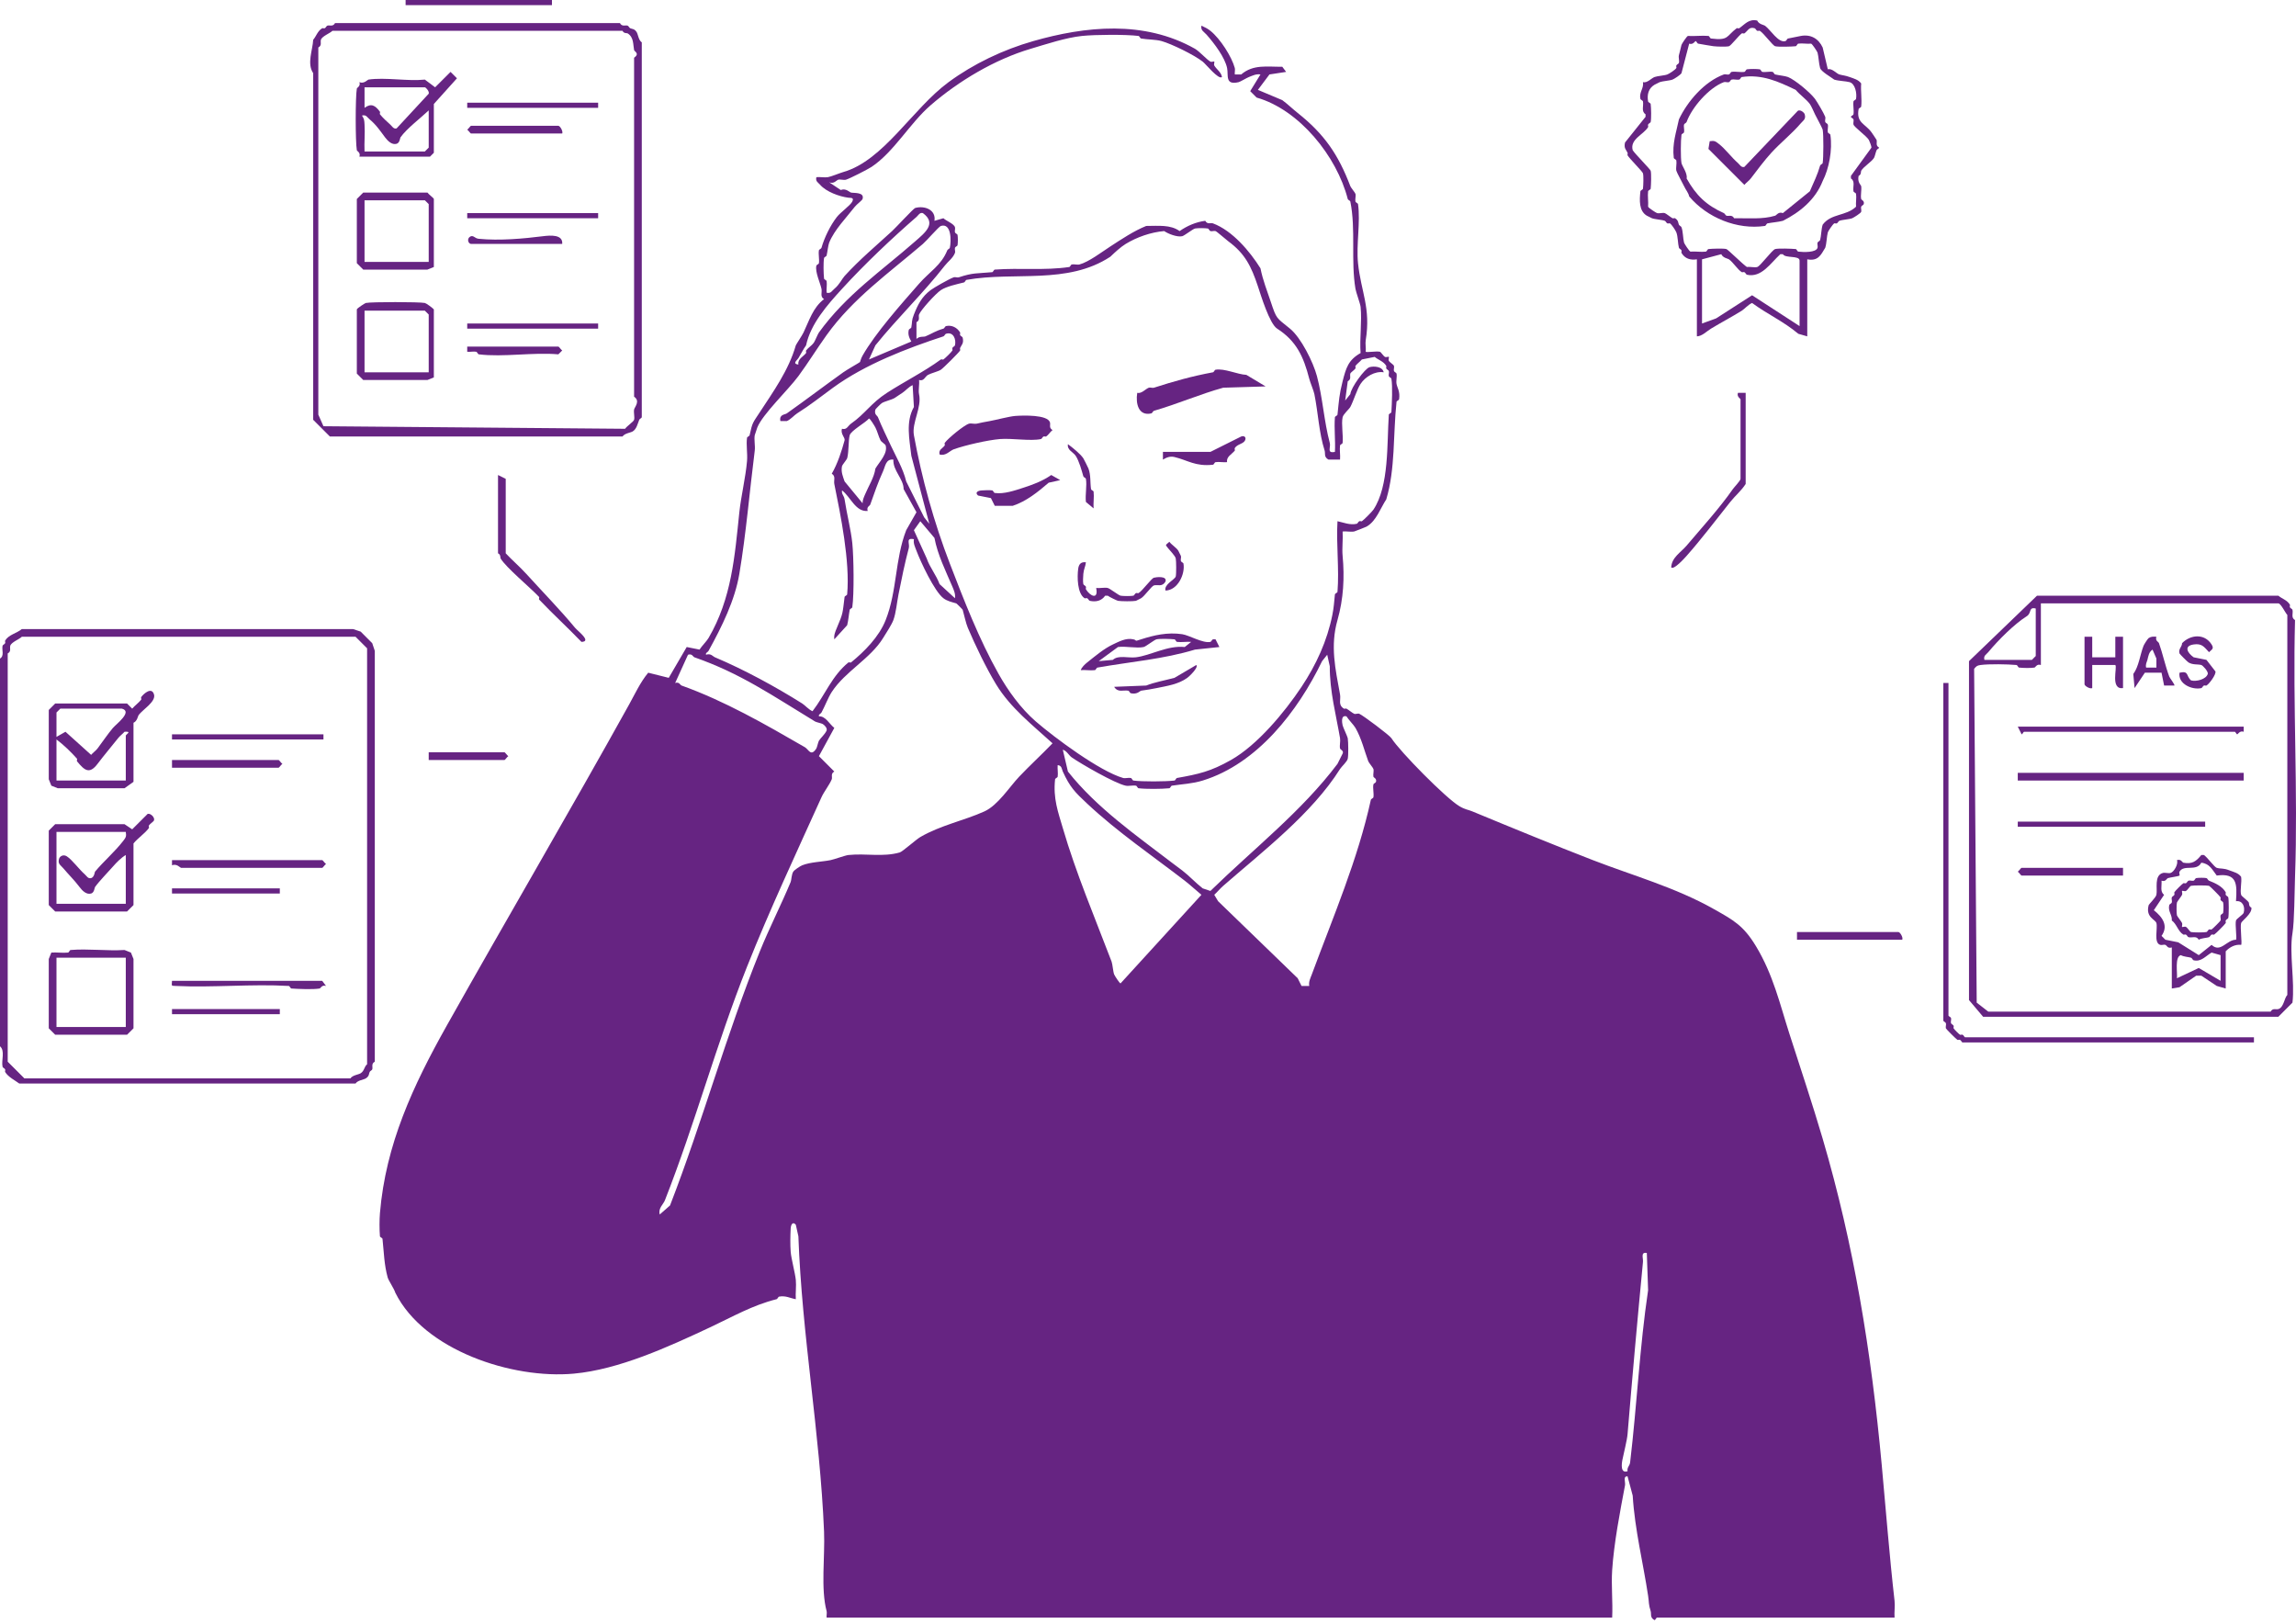 <?xml version="1.0" encoding="utf-8"?>
<svg xmlns="http://www.w3.org/2000/svg" fill="none" height="100%" overflow="visible" preserveAspectRatio="none" style="display: block;" viewBox="0 0 140 99" width="100%">
<g id="Vector">
<path d="M50.404 98.616C50.388 98.489 50.432 98.331 50.404 98.225C50.036 96.861 50.31 94.9 50.247 93.372C49.997 87.336 48.901 81.441 48.682 75.371L48.525 74.666C48.344 74.454 48.225 74.648 48.212 74.901C48.19 75.338 48.179 75.879 48.212 76.31C48.245 76.74 48.483 77.608 48.525 78.032C48.563 78.409 48.499 78.824 48.525 79.206C48.184 79.15 47.921 78.974 47.508 79.049C47.448 79.06 47.414 79.19 47.351 79.206C45.872 79.578 44.712 80.258 43.282 80.928C40.754 82.113 37.74 83.495 34.985 83.745C31.236 84.087 25.856 82.326 24.106 78.814C24.036 78.572 23.691 78.074 23.637 77.875C23.422 77.088 23.413 76.376 23.323 75.527C23.317 75.471 23.172 75.427 23.167 75.371C23.133 74.962 23.133 74.371 23.167 73.962C23.518 69.77 25.181 66.196 27.237 62.535C30.887 56.036 34.771 49.419 38.351 42.968C38.731 42.284 39.032 41.611 39.525 41.012L40.777 41.325L41.873 39.446L42.655 39.603C42.793 39.382 43.087 39.096 43.203 38.898C44.617 36.48 44.8 33.914 45.082 31.228C45.185 30.252 45.47 29.081 45.551 28.098C45.589 27.648 45.489 27.115 45.551 26.689C45.559 26.631 45.694 26.593 45.708 26.532C45.883 25.729 45.897 25.794 46.334 25.124C47.137 23.892 48.084 22.588 48.525 21.054C48.539 21.007 48.907 20.454 48.995 20.271C49.342 19.548 49.569 18.75 50.247 18.236C49.989 18.083 50.138 17.837 50.091 17.61C50.02 17.264 49.69 16.577 49.778 16.201C49.792 16.139 49.926 16.103 49.934 16.045C49.97 15.8 49.892 15.497 49.934 15.262C49.945 15.204 50.072 15.17 50.091 15.105C50.267 14.486 50.626 13.747 51.03 13.227C51.24 12.956 51.864 12.509 51.969 12.288C52.09 12.033 51.885 12.072 51.734 12.053C51.172 11.983 50.38 11.69 50.012 11.27C49.875 11.112 49.717 11.065 49.778 10.801C50.005 10.777 50.266 10.835 50.482 10.801C50.673 10.771 51.204 10.55 51.421 10.488C53.882 9.786 55.643 6.623 57.839 5.009C59.364 3.888 61.165 3.03 63.005 2.505C66.168 1.601 69.745 1.212 72.866 2.974C73.153 3.145 73.577 3.63 73.805 3.757C73.879 3.797 74.01 3.727 74.04 3.757C74.07 3.787 74 3.918 74.04 3.992C74.164 4.214 74.469 4.402 74.51 4.696C74.306 4.884 73.527 3.906 73.336 3.757C72.797 3.339 71.454 2.683 70.831 2.505C70.479 2.404 69.945 2.414 69.579 2.348C69.52 2.337 69.48 2.199 69.422 2.191C68.632 2.094 66.785 2.108 65.979 2.191C64.991 2.293 63.792 2.694 62.848 2.974C60.647 3.625 58.445 4.945 56.743 6.418C55.477 7.514 54.508 9.267 53.143 10.175C52.919 10.323 51.8 10.896 51.578 10.957C51.445 10.993 51.238 10.92 51.108 10.957C51.008 10.987 50.85 11.23 50.56 11.114L51.265 11.584C51.573 11.458 51.805 11.72 51.891 11.74C52.068 11.781 52.725 11.702 52.595 12.131C52.569 12.219 52.23 12.465 52.126 12.601C51.617 13.258 50.877 14.008 50.56 14.792C50.495 14.955 50.452 15.378 50.404 15.575C50.388 15.638 50.258 15.672 50.247 15.732C50.199 16.006 50.214 16.686 50.247 16.984C50.254 17.04 50.394 17.081 50.404 17.14C50.438 17.356 50.382 17.618 50.404 17.845C50.671 17.909 50.714 17.741 50.873 17.61C51.196 17.341 51.335 17.009 51.499 16.827C52.398 15.838 53.467 14.94 54.395 14.088C54.632 13.872 55.699 12.709 55.804 12.679C56.391 12.518 57.088 12.797 56.978 13.462L57.526 13.305C57.668 13.454 58.168 13.636 58.23 13.853C58.259 13.952 58.201 14.074 58.23 14.166C58.251 14.23 58.376 14.265 58.387 14.323C58.413 14.465 58.413 14.806 58.387 14.949C58.376 15.007 58.249 15.041 58.23 15.105C58.202 15.207 58.265 15.334 58.23 15.418C58.099 15.747 57.814 15.932 57.604 16.201C56.311 17.859 54.707 19.405 53.378 21.054L52.986 21.915L55.569 20.819C55.438 20.598 55.349 20.385 55.413 20.114C55.427 20.053 55.558 20.017 55.569 19.958C55.632 19.607 55.574 19.559 55.726 19.175C55.967 18.57 56.205 18.092 56.743 17.688C56.955 17.53 57.858 17.014 58.152 16.906C58.243 16.873 58.37 16.937 58.465 16.906C59.337 16.616 59.57 16.679 60.5 16.593C60.556 16.588 60.6 16.441 60.657 16.436C62.192 16.323 63.687 16.5 65.196 16.279C65.254 16.272 65.292 16.137 65.353 16.123C65.495 16.092 65.692 16.159 65.822 16.123C66.397 15.966 67.167 15.373 67.701 15.027C68.375 14.589 69.142 14.075 69.892 13.775C70.62 13.775 71.371 13.683 71.927 14.088C72.394 13.764 72.927 13.532 73.492 13.462C73.618 13.701 73.832 13.57 73.962 13.618C75.147 14.061 76.207 15.318 76.858 16.358C77.007 17.101 77.268 17.743 77.484 18.393C77.846 19.479 77.819 19.351 78.658 20.036C79.336 20.59 80.076 22.084 80.302 22.932C80.652 24.252 80.732 25.682 81.084 27.002C81.159 27.282 80.878 27.652 81.397 27.55C81.438 26.86 81.341 26.121 81.397 25.437C81.402 25.38 81.548 25.337 81.554 25.28C81.646 24.408 81.659 24.055 81.867 23.245C82.075 22.436 82.204 21.955 82.963 21.523C82.895 20.614 83.055 19.598 82.963 18.706C82.942 18.515 82.686 17.823 82.65 17.61C82.363 15.905 82.679 13.963 82.337 12.288C82.324 12.228 82.196 12.194 82.18 12.131C81.512 9.533 79.229 6.689 76.623 5.948L76.232 5.557L76.858 4.539C76.595 4.494 76.387 4.608 76.153 4.696C76.025 4.745 75.626 4.986 75.527 5.009C74.679 5.208 74.915 4.593 74.823 4.148C74.688 3.502 74.056 2.664 73.571 2.113C73.416 1.936 73.197 1.853 73.258 1.565C73.453 1.653 73.635 1.742 73.805 1.878C74.411 2.365 75.105 3.458 75.293 4.148C75.321 4.255 75.277 4.413 75.293 4.539H75.684C76.42 3.907 77.274 4.081 78.188 4.07L78.423 4.383L77.406 4.539L76.701 5.479L78.188 6.105C78.514 6.344 78.816 6.64 79.128 6.887C80.749 8.176 81.602 9.415 82.337 11.349C82.371 11.44 82.631 11.746 82.65 11.818C82.686 11.948 82.618 12.145 82.65 12.288C82.664 12.349 82.798 12.386 82.806 12.444C82.964 13.521 82.69 14.924 82.806 16.045C82.986 17.79 83.597 18.764 83.276 20.741C83.241 20.955 83.299 21.22 83.276 21.445C83.332 21.501 83.946 21.392 84.137 21.445C84.215 21.467 84.342 21.699 84.45 21.758C84.523 21.799 84.655 21.728 84.684 21.758C84.714 21.788 84.644 21.919 84.684 21.993C84.744 22.101 84.974 22.226 84.998 22.306C85.026 22.405 84.968 22.527 84.998 22.619C85.018 22.683 85.142 22.718 85.154 22.776C85.192 22.96 85.12 23.211 85.154 23.402C85.198 23.648 85.381 23.862 85.311 24.341C85.301 24.4 85.16 24.441 85.154 24.497C84.94 26.509 85.087 28.583 84.528 30.446C84.185 30.959 83.927 31.748 83.354 32.089C83.287 32.13 82.617 32.395 82.571 32.402C82.362 32.441 82.091 32.377 81.867 32.402C81.898 32.886 81.822 33.412 81.867 33.889C81.989 35.201 81.923 36.508 81.554 37.803C81.102 39.387 81.427 40.783 81.71 42.342C81.77 42.674 81.571 42.964 81.945 43.203C81.98 43.225 82.059 43.18 82.102 43.203C82.232 43.275 82.449 43.46 82.571 43.516C82.657 43.555 82.797 43.477 82.884 43.516C83.122 43.62 84.725 44.822 84.841 45.003C85.37 45.831 88.166 48.665 88.989 49.151C89.349 49.364 89.507 49.355 89.772 49.465C92.243 50.488 94.731 51.509 97.129 52.439C99.527 53.368 102.149 54.096 104.486 55.413C105.709 56.102 106.305 56.421 107.069 57.682C108.121 59.422 108.526 61.205 109.104 63.005C109.766 65.066 110.516 67.302 111.139 69.422C113.044 75.905 114.097 82.355 114.739 89.302C114.988 91.993 115.213 94.891 115.522 97.599C115.558 97.921 115.497 98.286 115.522 98.616H101.042C100.991 98.616 100.937 98.772 100.886 98.772C100.588 98.611 100.706 98.398 100.651 98.225C100.515 97.799 100.557 97.697 100.494 97.285C100.192 95.277 99.684 93.27 99.555 91.181L99.242 90.007C98.946 89.975 99.123 90.356 99.086 90.555C98.78 92.168 98.414 94.064 98.303 95.72C98.24 96.664 98.35 97.666 98.303 98.616H50.404ZM48.682 22.228C48.629 21.877 48.981 21.749 49.151 21.523C49.176 21.491 49.126 21.401 49.151 21.367C49.277 21.199 49.505 21.063 49.621 20.897C49.696 20.791 49.861 20.374 49.934 20.271C51.603 17.961 53.754 16.514 55.804 14.714C56.407 14.185 57.132 13.623 56.274 12.992C56.084 12.934 55.992 13.132 55.882 13.227C54.388 14.522 52.719 16.104 51.343 17.61C50.451 18.587 49.432 19.731 49.151 21.054C48.973 21.301 48.842 21.575 48.682 21.836C48.596 21.977 48.291 22.17 48.682 22.228ZM52.439 22.071C52.454 22.055 52.484 21.875 52.595 21.68C53.387 20.294 54.934 18.559 56.039 17.297C56.668 16.578 57.399 16.172 57.761 15.262C57.787 15.195 57.905 15.163 57.917 15.105C58.005 14.706 58.025 13.578 57.37 13.775C57.249 13.811 56.498 14.68 56.274 14.871C54.212 16.636 52.004 18.195 50.404 20.428C49.803 21.267 49.258 22.153 48.682 22.932C48.048 23.788 46.503 25.247 46.177 26.063C46.154 26.124 46.026 26.506 46.021 26.532C45.971 26.811 46.058 27.176 46.021 27.472C45.706 29.953 45.495 32.523 45.082 34.985C44.812 36.591 44.027 38.188 43.203 39.681C43.169 39.742 43.083 39.775 43.047 39.838V39.916C43.355 39.817 43.46 40.016 43.594 40.072C45.398 40.835 47.301 41.873 48.917 42.89C49.095 43.003 49.299 43.253 49.543 43.36C50.321 42.349 50.729 41.201 51.734 40.386C51.766 40.361 51.859 40.411 51.891 40.386C52.702 39.728 53.599 38.827 54.004 37.803C54.708 36.026 54.563 34.115 55.256 32.324L55.882 31.228L55.1 29.82C55.095 29.187 54.439 28.691 54.474 28.02C54.013 27.965 53.985 28.42 53.847 28.724C53.525 29.434 53.318 30.053 53.065 30.759C53.032 30.851 52.825 30.892 52.908 31.15C52.162 31.221 51.859 30.277 51.343 29.898C51.304 30.14 51.464 30.205 51.499 30.446C51.633 31.321 51.886 32.301 51.969 33.107C52.057 33.955 52.088 36.212 51.969 37.02C51.961 37.078 51.825 37.116 51.812 37.177C51.753 37.474 51.734 37.814 51.656 38.116L50.873 38.977C50.836 38.722 50.934 38.498 51.03 38.272C51.426 37.343 51.371 37.401 51.499 36.394C51.507 36.336 51.651 36.294 51.656 36.237C51.839 34.226 51.252 31.377 50.873 29.506C50.828 29.28 50.975 29.034 50.717 28.88C51.08 28.253 51.326 27.479 51.499 26.846C51.545 26.681 51.229 26.442 51.343 26.141C51.639 26.221 51.698 25.963 51.891 25.828C52.758 25.222 53.105 24.579 54.082 23.95C55.147 23.262 56.369 22.65 57.37 21.915C57.404 21.89 57.493 21.94 57.526 21.915C57.645 21.827 58.01 21.475 58.074 21.367C58.094 21.332 58.052 21.259 58.074 21.21C58.105 21.143 58.218 21.11 58.23 21.054C58.316 20.681 58.129 20.207 57.682 20.349C57.62 20.37 57.589 20.485 57.526 20.506C55.306 21.235 52.758 22.207 50.795 23.637C50 24.216 49.419 24.688 48.604 25.202C48.425 25.315 48.222 25.565 47.977 25.672H47.586C47.495 25.261 47.862 25.283 47.977 25.202C49.148 24.374 50.252 23.532 51.421 22.697C51.676 22.516 52.395 22.115 52.439 22.071ZM81.554 36.081C81.667 34.694 81.471 33.177 81.554 31.776C81.912 31.85 82.304 32.028 82.728 31.933C82.784 31.92 82.817 31.808 82.884 31.776C82.933 31.754 83.007 31.797 83.041 31.776C83.149 31.712 83.667 31.188 83.745 31.072C84.711 29.619 84.564 27.058 84.684 25.28C84.688 25.225 84.838 25.178 84.841 25.124C84.871 24.61 84.922 23.544 84.841 23.089C84.83 23.031 84.703 22.996 84.684 22.932C84.656 22.83 84.719 22.704 84.684 22.619C84.659 22.558 84.558 22.527 84.528 22.462C84.506 22.414 84.548 22.34 84.528 22.306C84.359 22.023 84.037 21.943 83.824 21.758L83.041 21.915C82.925 22.052 82.756 22.167 82.65 22.306C82.626 22.336 82.676 22.423 82.65 22.462C82.578 22.569 82.357 22.702 82.337 22.776C82.293 22.929 82.415 23.117 82.18 23.245L82.023 24.419L82.337 24.028C82.369 23.635 83.222 22.466 83.51 22.384C83.773 22.311 84.301 22.339 84.371 22.697C83.831 22.608 83.246 22.974 82.963 23.402C82.742 23.734 82.54 24.43 82.337 24.811C82.264 24.944 81.908 25.249 81.867 25.437C81.778 25.852 81.912 26.528 81.867 27.002C81.862 27.058 81.718 27.101 81.71 27.159C81.674 27.429 81.734 27.741 81.71 28.02H81.006C80.709 27.858 80.826 27.645 80.771 27.472C80.422 26.377 80.377 25.175 80.145 24.028C80.101 23.81 79.89 23.317 79.832 23.089C79.484 21.733 79.04 20.781 77.875 20.036C77.409 19.739 76.886 18.009 76.701 17.453C76.293 16.229 75.914 15.461 74.901 14.714C74.756 14.608 74.192 14.108 74.118 14.088C74.02 14.06 73.898 14.118 73.805 14.088C73.741 14.068 73.707 13.942 73.649 13.931C73.489 13.903 73.016 13.899 72.866 13.931C72.735 13.96 72.217 14.371 72.084 14.401C71.777 14.47 71.231 14.257 70.988 14.088C70.177 14.154 69.311 14.46 68.64 14.871C68.333 15.059 67.978 15.386 67.701 15.653C65.077 17.374 61.868 16.541 58.935 17.062C58.875 17.073 58.841 17.203 58.778 17.219C58.343 17.327 57.714 17.46 57.37 17.688C57.059 17.893 56.152 18.89 56.039 19.175C55.989 19.299 56.122 19.521 55.882 19.645V20.662C56.072 20.481 56.316 20.553 56.43 20.506C56.861 20.326 57.025 20.18 57.526 20.036C57.589 20.017 57.623 19.894 57.682 19.88C58.029 19.798 58.364 19.969 58.544 20.271C58.564 20.305 58.522 20.379 58.544 20.428C58.575 20.495 58.688 20.528 58.7 20.584C58.781 20.939 58.63 21.021 58.544 21.21C58.522 21.259 58.564 21.332 58.544 21.367C58.461 21.506 57.523 22.439 57.37 22.541C57.207 22.649 56.778 22.749 56.587 22.854C56.396 22.959 56.344 23.259 56.039 23.167C56.075 23.431 55.986 23.787 56.039 24.028C56.222 24.843 55.587 25.77 55.726 26.532C56.206 29.165 56.944 31.829 57.917 34.359C58.756 36.54 59.702 38.981 60.892 41.09C61.453 42.087 62.228 43.178 63.161 43.986C64.299 44.971 67.062 47.024 68.483 47.43C68.61 47.466 68.807 47.401 68.953 47.43C69.014 47.442 69.052 47.578 69.109 47.586C69.628 47.661 71.082 47.652 71.614 47.586C71.672 47.578 71.711 47.441 71.77 47.43C73.09 47.195 73.821 47.034 75.058 46.334C76.661 45.428 78.328 43.429 79.362 41.873C80.264 40.517 80.928 39.058 81.241 37.49C81.336 37.011 81.343 36.752 81.397 36.237C81.404 36.181 81.549 36.137 81.554 36.081ZM56.665 31.933L55.569 27.785C55.455 26.773 55.214 25.722 55.726 24.811L55.648 23.48C55.407 23.583 55.195 23.843 55.022 23.95C54.848 24.056 54.713 24.164 54.552 24.263C54.377 24.371 53.938 24.468 53.769 24.576C53.703 24.618 53.387 24.937 53.378 24.967C53.29 25.274 53.492 25.332 53.534 25.437C53.758 25.994 54.063 26.614 54.317 27.159C54.624 27.817 55.079 28.592 55.256 29.35L56.352 31.541L56.665 31.933ZM52.595 30.68C52.589 30.493 52.681 30.3 52.752 30.133C52.95 29.655 53.304 29.11 53.378 28.567C53.624 28.152 54.14 27.652 54.004 27.159C53.982 27.079 53.749 26.953 53.691 26.846C53.577 26.634 53.492 26.274 53.378 26.063C53.322 25.958 53.057 25.515 52.986 25.515C52.791 25.759 51.889 26.252 51.812 26.532C51.723 26.86 51.766 27.542 51.656 27.941C51.637 28.01 51.355 28.351 51.343 28.411C51.266 28.769 51.402 29.06 51.499 29.35L52.595 30.68ZM58.23 36.472C58.268 36.217 58.169 35.993 58.074 35.768C57.665 34.81 57.177 33.838 56.978 32.794L56.117 31.776L55.726 32.324L56.508 34.046C56.687 34.581 57.083 35.046 57.291 35.611L58.23 36.472ZM55.726 32.872C55.206 32.77 55.488 33.141 55.413 33.42C55.169 34.333 54.974 35.295 54.787 36.237C54.688 36.729 54.639 37.352 54.474 37.803C54.37 38.085 54.024 38.612 53.847 38.898C53.073 40.16 51.535 40.93 50.717 42.186C50.501 42.516 50.291 43.075 50.091 43.438C50.056 43.499 49.97 43.532 49.934 43.594V43.673C50.335 43.645 50.562 44.131 50.873 44.377L49.934 46.099L50.873 47.038C50.634 47.162 50.767 47.386 50.717 47.508C50.582 47.841 50.244 48.264 50.091 48.604C48.579 51.944 46.905 55.526 45.551 58.935C43.659 63.701 42.399 68.455 40.542 73.179C40.447 73.424 40.121 73.663 40.229 74.04L40.855 73.492C42.862 68.308 44.263 63.125 46.334 57.996C46.905 56.582 47.621 55.187 48.212 53.769C48.259 53.658 48.262 53.311 48.369 53.143C48.441 53.03 48.798 52.799 48.917 52.752C49.416 52.553 50.1 52.544 50.639 52.439C50.865 52.395 51.537 52.146 51.734 52.126C52.81 52.014 53.829 52.265 54.865 51.969C55.032 51.92 55.859 51.18 56.117 51.03C57.362 50.305 58.805 50.023 60.031 49.465C60.852 49.09 61.555 47.973 62.144 47.351C62.803 46.656 63.515 46.007 64.179 45.316C62.956 44.199 61.611 43.159 60.735 41.716C60.139 40.735 59.475 39.359 59.013 38.272C58.899 38.005 58.786 37.479 58.7 37.177C58.692 37.15 58.335 36.793 58.309 36.785C58.036 36.707 57.755 36.646 57.526 36.472C56.977 36.056 56.128 34.237 55.882 33.576C55.796 33.343 55.681 33.135 55.726 32.872ZM41.168 41.638C41.426 41.555 41.467 41.761 41.56 41.794C44.185 42.734 46.642 44.147 49.073 45.551C49.313 45.689 49.441 46.155 49.778 45.63C49.821 45.561 49.889 45.233 49.934 45.16C50.039 44.986 50.3 44.775 50.404 44.534C50.449 44.382 50.283 44.216 50.169 44.142C50.1 44.099 49.773 44.031 49.699 43.986C47.088 42.402 45.161 41.054 42.342 40.072C42.252 40.041 42.209 39.833 41.951 39.916L41.168 41.638ZM64.805 45.708L65.118 47.038C66.879 49.261 69.308 50.947 71.457 52.595C71.675 52.763 71.904 52.929 72.084 53.065C72.483 53.367 72.923 53.841 73.336 54.16L73.805 54.317C76.438 51.75 79.391 49.444 81.554 46.569L81.867 45.943C81.956 45.773 81.726 45.702 81.71 45.63C81.67 45.45 81.743 45.196 81.71 45.003C81.468 43.59 81.078 42.148 81.084 40.62L80.928 39.916L80.615 40.307C79.146 43.35 76.672 46.559 73.336 47.586C72.694 47.783 72.129 47.797 71.457 47.899C71.398 47.909 71.357 48.05 71.301 48.056C70.83 48.104 69.886 48.112 69.422 48.056C69.365 48.048 69.326 47.91 69.266 47.899C69.075 47.865 68.825 47.937 68.64 47.899C67.984 47.763 65.924 46.573 65.353 46.177C65.169 46.05 65.04 45.764 64.805 45.708ZM79.832 60.109C79.787 59.846 79.902 59.638 79.989 59.404C81.308 55.845 82.794 52.396 83.589 48.76C83.603 48.699 83.736 48.661 83.745 48.604C83.784 48.364 83.695 48.042 83.745 47.821C83.759 47.761 83.885 47.727 83.902 47.664C83.958 47.458 83.758 47.412 83.745 47.351C83.716 47.207 83.781 47.012 83.745 46.882C83.727 46.81 83.465 46.501 83.432 46.412C83.198 45.778 83.019 45.016 82.65 44.377C82.542 44.191 82.236 43.889 82.102 43.673C81.753 43.577 81.829 44.045 81.867 44.221C81.892 44.337 82.166 44.909 82.18 45.003C82.216 45.248 82.227 46.036 82.18 46.256C82.141 46.437 81.803 46.735 81.71 46.882C79.995 49.607 77.002 51.899 74.588 54.004C74.394 54.173 74.231 54.378 74.04 54.552L74.275 54.943L79.128 59.639L79.362 60.109H79.832ZM64.492 46.647C64.47 46.874 64.526 47.135 64.492 47.351C64.482 47.411 64.341 47.452 64.335 47.508C64.207 48.682 64.518 49.504 64.805 50.482C65.612 53.242 66.744 55.907 67.779 58.622C67.841 58.788 67.871 59.245 67.936 59.404C67.973 59.497 68.269 59.952 68.327 59.952L73.258 54.552C72.927 54.281 72.57 53.946 72.24 53.691C70.293 52.19 68.15 50.733 66.292 48.995C65.531 48.284 65.24 47.985 64.805 47.038C64.742 46.904 64.753 46.666 64.492 46.647ZM99.242 89.694C99.198 89.446 99.371 89.388 99.399 89.146C99.812 85.661 99.981 82.097 100.494 78.658L100.416 76.388C100.023 76.318 100.205 76.689 100.181 76.936C99.845 80.427 99.535 83.892 99.242 87.424C99.211 87.809 99.01 88.581 98.929 88.989C98.874 89.26 98.805 89.844 99.242 89.694Z" fill="#662482"/>
<path d="M1.331 38.351H21.523L21.993 38.507L22.697 39.212L22.854 39.681V64.727C22.614 64.85 22.747 65.073 22.697 65.196C22.672 65.257 22.57 65.288 22.541 65.353C22.486 65.469 22.525 65.603 22.306 65.744C22.174 65.829 21.81 65.858 21.68 66.057H1.174C0.924 65.871 0.496 65.659 0.313 65.353C0.293 65.318 0.335 65.245 0.313 65.196C0.282 65.129 0.169 65.096 0.157 65.04C0.069 64.648 0.326 64.064 0 63.787V40.151C0.282 39.977 0.097 39.636 0.157 39.368C0.169 39.312 0.282 39.279 0.313 39.212C0.335 39.163 0.293 39.09 0.313 39.055C0.534 38.686 1.017 38.615 1.331 38.351ZM1.331 38.82C1.188 38.969 0.689 39.151 0.626 39.368C0.582 39.522 0.704 39.709 0.47 39.838V64.727L1.487 65.744H21.367C21.498 65.545 21.86 65.516 21.993 65.431C22.226 65.282 22.196 65.041 22.384 64.883V39.525L21.68 38.82H1.331Z" fill="#662482"/>
<path d="M124.209 36.316H138.923C139.136 36.5 139.459 36.58 139.628 36.864C139.648 36.898 139.606 36.972 139.628 37.02C139.657 37.087 139.769 37.119 139.784 37.177C139.842 37.386 139.676 37.659 139.941 37.803C139.801 42.993 140.127 48.276 139.941 53.456C139.908 54.367 139.906 56.167 139.784 56.9C139.581 58.122 139.935 59.843 139.784 61.126L138.923 61.987H120.922L120.061 60.97V40.307L124.209 36.316ZM124.444 40.542C124.194 40.456 124.114 40.688 124.053 40.699C123.837 40.736 123.342 40.727 123.113 40.699C123.056 40.691 123.013 40.547 122.957 40.542C122.415 40.492 121.285 40.472 120.765 40.542C120.556 40.57 120.504 40.616 120.374 40.777L120.531 61.126L121.235 61.674H138.454C138.582 61.439 138.77 61.561 138.923 61.518C139.257 61.422 139.285 60.841 139.471 60.657V37.49C139.362 37.39 139.078 36.785 138.923 36.785H124.444V40.542ZM124.131 37.098C123.679 36.99 123.898 37.369 123.583 37.568C122.819 38.049 121.852 39.017 121.235 39.76C121.104 39.919 120.936 39.961 121 40.229H123.896L124.131 39.994V37.098Z" fill="#662482"/>
<path d="M20.428 1.409H37.803C37.926 1.648 38.149 1.515 38.272 1.565C38.333 1.59 38.365 1.692 38.429 1.722C38.545 1.777 38.679 1.738 38.82 1.957C38.905 2.088 38.934 2.453 39.133 2.583V25.437C39.121 25.495 39.003 25.526 38.977 25.593C38.878 25.84 38.819 26.149 38.586 26.298C38.454 26.382 38.089 26.412 37.959 26.611H20.114L19.097 25.593V4.461C18.703 3.876 19.064 3.063 19.097 2.426C19.282 2.213 19.362 1.891 19.645 1.722C19.679 1.702 19.753 1.744 19.802 1.722C19.866 1.692 19.897 1.59 19.958 1.565C20.082 1.515 20.304 1.648 20.428 1.409ZM19.723 25.985L38.116 26.141C38.213 25.988 38.634 25.704 38.664 25.593C38.709 25.427 38.629 25.158 38.664 24.967C38.689 24.823 39.06 24.455 38.664 24.184V3.522C39.027 3.262 38.682 3.143 38.664 3.052C38.598 2.724 38.656 2.279 38.272 2.035C38.23 2.008 38.036 2.054 37.959 1.878H20.271C20.129 2.027 19.629 2.209 19.567 2.426C19.523 2.58 19.645 2.768 19.41 2.896V25.28L19.723 25.985Z" fill="#662482"/>
<path d="M103.469 15.81C103.074 15.871 102.741 15.772 102.529 15.418C102.509 15.384 102.551 15.31 102.529 15.262C102.5 15.195 102.388 15.163 102.373 15.105C102.309 14.874 102.313 14.412 102.216 14.166C102.169 14.047 101.938 13.69 101.825 13.618C101.794 13.598 101.718 13.642 101.668 13.618C101.604 13.589 101.573 13.487 101.512 13.462C101.351 13.398 100.89 13.37 100.729 13.305C100.684 13.287 100.447 13.168 100.416 13.149C99.928 12.858 99.967 12.2 100.025 11.662C100.031 11.605 100.174 11.563 100.181 11.505C100.206 11.309 100.224 10.718 100.181 10.566C100.152 10.455 99.364 9.675 99.242 9.47C99.222 9.436 99.264 9.362 99.242 9.314C99.156 9.124 99.004 9.043 99.086 8.688L100.338 7.122V6.966C100.062 6.787 100.231 6.462 100.181 6.183C100.17 6.124 100.039 6.088 100.025 6.027C99.932 5.629 100.244 5.391 100.181 5.009C100.443 5.075 100.684 4.773 100.886 4.696C101.053 4.632 101.506 4.605 101.668 4.539C101.787 4.493 102.144 4.261 102.216 4.148C102.237 4.117 102.193 4.042 102.216 3.992C102.248 3.924 102.357 3.893 102.373 3.835C102.409 3.702 102.335 3.495 102.373 3.365C102.439 3.138 102.47 2.955 102.529 2.739C102.547 2.675 102.849 2.212 102.921 2.191C103.331 2.218 103.771 2.154 104.173 2.191C104.229 2.196 104.272 2.34 104.329 2.348C105.424 2.484 105.248 2.21 105.895 1.722C105.926 1.698 106.014 1.748 106.051 1.722C106.404 1.476 106.632 1.14 107.147 1.252C107.247 1.482 107.552 1.518 107.617 1.565C107.974 1.825 108.434 2.636 108.869 2.505C108.933 2.486 108.968 2.359 109.025 2.348C109.301 2.298 109.592 2.231 109.808 2.191C110.412 2.08 110.884 2.35 111.139 2.896L111.452 4.226C111.701 4.143 111.989 4.494 112.156 4.539C112.391 4.604 112.496 4.593 112.782 4.696C113.044 4.791 113.316 4.856 113.487 5.087C113.448 5.541 113.541 6.056 113.487 6.496C113.479 6.554 113.341 6.593 113.33 6.653C113.177 7.496 113.728 7.532 114.113 8.061C114.144 8.104 114.418 8.503 114.426 8.531C114.47 8.684 114.348 8.872 114.582 9.001C114.582 9.048 114.459 9.088 114.426 9.157C114.38 9.254 114.313 9.561 114.269 9.627C114.094 9.891 113.639 10.154 113.487 10.409C113.458 10.456 113.507 10.643 113.33 10.723C113.241 11.112 113.477 11.284 113.487 11.349C113.523 11.591 113.438 11.911 113.487 12.131C113.501 12.194 113.7 12.238 113.643 12.444C113.626 12.505 113.507 12.537 113.487 12.601C113.457 12.693 113.515 12.815 113.487 12.914C113.465 12.994 113.036 13.266 112.939 13.305C112.776 13.37 112.317 13.398 112.156 13.462C112.095 13.487 112.064 13.589 112 13.618C111.95 13.642 111.874 13.598 111.843 13.618C111.746 13.681 111.474 14.088 111.452 14.166C111.386 14.411 111.383 14.832 111.295 15.105C111.017 15.569 110.852 15.929 110.199 15.81V20.506L109.652 20.349C108.756 19.595 107.767 19.157 106.834 18.471C106.59 18.577 106.386 18.828 106.208 18.941C105.64 19.297 104.921 19.676 104.329 20.036C104.059 20.202 103.786 20.497 103.469 20.506V15.81ZM102.999 2.661L102.529 4.461C102.457 4.574 102.1 4.806 101.981 4.853C101.819 4.917 101.36 4.945 101.199 5.009C101.153 5.028 100.917 5.147 100.886 5.166C100.516 5.386 100.419 5.768 100.494 6.183C100.505 6.243 100.643 6.282 100.651 6.34C100.681 6.576 100.696 7.232 100.651 7.435C100.638 7.492 100.526 7.525 100.494 7.592C100.472 7.64 100.515 7.714 100.494 7.748C100.22 8.209 99.371 8.486 99.555 9.157C99.693 9.376 100.626 10.32 100.651 10.409C100.699 10.583 100.676 11.277 100.651 11.505C100.645 11.562 100.502 11.604 100.494 11.662C100.457 11.958 100.519 12.296 100.494 12.601C100.515 12.673 100.978 12.975 101.042 12.992C101.175 13.028 101.379 12.956 101.512 12.992C101.581 13.011 101.875 13.246 101.981 13.305C102.024 13.329 102.104 13.283 102.138 13.305C102.357 13.446 102.318 13.581 102.373 13.697C102.403 13.761 102.504 13.792 102.529 13.853C102.626 14.099 102.622 14.559 102.686 14.792C102.703 14.857 103.005 15.32 103.077 15.34C103.382 15.315 103.721 15.378 104.016 15.34C104.074 15.332 104.117 15.19 104.173 15.184C104.401 15.159 105.095 15.135 105.269 15.184C105.358 15.209 106.302 16.142 106.521 16.279C106.713 16.248 106.983 16.325 107.147 16.279C107.336 16.228 108.053 15.235 108.243 15.184C108.432 15.132 109.235 15.159 109.495 15.184C109.551 15.188 109.594 15.332 109.652 15.34C109.963 15.379 110.74 15.406 110.826 15.105C110.854 15.007 110.796 14.885 110.826 14.792C110.846 14.73 110.963 14.697 110.982 14.636C111.049 14.407 111.051 13.963 111.139 13.697C111.657 13.003 112.565 13.185 113.174 12.601C113.149 12.349 113.21 12.059 113.174 11.818C113.164 11.76 113.028 11.721 113.017 11.662C112.967 11.383 113.136 11.057 112.861 10.879V10.723L114.113 9.001C114.127 8.949 113.988 8.583 113.956 8.531C113.806 8.284 113.064 7.755 113.017 7.592C112.99 7.496 113.044 7.377 113.017 7.279C113 7.215 112.861 7.174 112.861 7.122C112.861 7.071 113.008 7.025 113.017 6.966C113.056 6.726 112.981 6.427 113.017 6.183C113.025 6.125 113.163 6.086 113.174 6.027C113.235 5.696 113.124 5.103 112.782 5.009C112.541 4.942 112.115 4.94 111.843 4.853C111.674 4.718 111.045 4.366 110.982 4.148C110.902 3.869 110.893 3.455 110.826 3.209C110.808 3.145 110.506 2.681 110.434 2.661C110.182 2.686 109.893 2.625 109.652 2.661C109.592 2.67 109.551 2.811 109.495 2.818C109.245 2.844 108.432 2.869 108.243 2.818C108.082 2.774 107.549 2.024 107.304 1.878C107.269 1.858 107.196 1.9 107.147 1.878C107.08 1.847 107.048 1.739 106.991 1.722C106.634 1.614 106.576 1.891 106.364 2.035C106.327 2.06 106.241 2.011 106.208 2.035C106.009 2.181 105.544 2.785 105.425 2.818C105.273 2.86 104.682 2.843 104.486 2.818C104.254 2.789 103.849 2.711 103.547 2.661C103.487 2.652 103.442 2.505 103.39 2.505C103.357 2.505 103.237 2.747 102.999 2.661ZM109.73 19.88V15.888C109.73 15.556 108.86 15.763 108.712 15.497H108.556C107.955 16.046 107.41 16.948 106.521 16.749C106.465 16.736 106.432 16.624 106.364 16.593C106.316 16.571 106.242 16.613 106.208 16.593C105.959 16.444 105.688 16.002 105.425 15.81C105.361 15.763 105.056 15.727 104.956 15.497L103.782 15.81V19.723L104.643 19.41L106.834 18.001L109.73 19.88Z" fill="#662482"/>
<path d="M118.809 41.638V61.909C118.809 61.961 118.947 62 118.965 62.066C118.994 62.167 118.931 62.294 118.965 62.379C118.99 62.44 119.092 62.471 119.122 62.535C119.144 62.584 119.102 62.657 119.122 62.692C119.166 62.765 119.44 63.039 119.513 63.083C119.548 63.103 119.621 63.061 119.67 63.083C119.739 63.114 119.779 63.239 119.826 63.239H137.436V63.553H119.67C119.623 63.553 119.582 63.427 119.513 63.396C119.465 63.374 119.391 63.416 119.357 63.396C119.274 63.346 118.666 62.74 118.652 62.692C118.624 62.593 118.682 62.471 118.652 62.379C118.63 62.313 118.496 62.272 118.496 62.222V41.638H118.809Z" fill="#662482"/>
<path d="M30.367 28.959L30.837 29.194V33.733C31.238 34.163 31.695 34.55 32.089 34.985C33.029 36.022 34.174 37.194 35.063 38.272C35.229 38.473 36.103 39.116 35.455 39.133C34.611 38.257 33.711 37.432 32.872 36.55C32.845 36.524 32.899 36.422 32.872 36.394C32.319 35.809 30.851 34.595 30.524 34.046C30.496 33.999 30.544 33.813 30.367 33.733V28.959Z" fill="#662482"/>
<path d="M106.443 23.95V29.506C106.18 29.915 105.812 30.214 105.503 30.602C104.683 31.632 103.738 32.878 102.842 33.889C102.717 34.03 102.061 34.761 101.903 34.594C101.931 33.98 102.492 33.678 102.842 33.263C103.766 32.171 104.852 30.98 105.66 29.82C105.746 29.696 106.13 29.302 106.13 29.194V24.341C106.13 24.308 105.887 24.188 105.973 23.95H106.443Z" fill="#662482"/>
<path d="M115.991 57.291H109.573V56.822H115.756C115.858 56.822 116.057 57.157 115.991 57.291Z" fill="#662482"/>
<path d="M33.655 0H24.732V0.313H33.655V0Z" fill="#662482"/>
<path d="M26.141 46.334V45.864H30.759C30.801 45.864 30.914 46.047 30.994 46.099C30.914 46.151 30.801 46.334 30.759 46.334H26.141Z" fill="#662482"/>
<path d="M69.344 23.95C69.604 24.018 69.851 23.71 70.049 23.637C70.138 23.604 70.265 23.668 70.362 23.637C71.576 23.247 72.664 22.938 73.962 22.697C74.022 22.686 74.059 22.552 74.118 22.541C74.654 22.444 75.455 22.829 75.997 22.854L77.171 23.558L74.588 23.637C73.209 24.015 71.811 24.626 70.362 25.045C70.299 25.064 70.265 25.188 70.205 25.202C69.421 25.385 69.236 24.602 69.344 23.95Z" fill="#662482"/>
<path d="M57.291 27.706C57.215 27.404 57.481 27.34 57.604 27.159C57.629 27.121 57.581 27.035 57.604 27.002C57.814 26.715 58.797 25.908 59.091 25.828C59.223 25.792 59.422 25.861 59.561 25.828C59.829 25.765 60.029 25.728 60.344 25.672C60.741 25.601 61.535 25.387 61.909 25.358C62.369 25.324 63.88 25.271 64.022 25.75C64.066 25.897 63.942 26.086 64.179 26.219C64.041 26.321 63.919 26.532 63.787 26.611C63.753 26.631 63.679 26.589 63.631 26.611C63.563 26.642 63.531 26.755 63.474 26.767C62.856 26.905 61.696 26.708 60.97 26.767C60.243 26.827 58.864 27.137 58.152 27.393C57.917 27.478 57.665 27.821 57.291 27.706Z" fill="#662482"/>
<path d="M74.353 39.446L72.866 39.603C70.947 40.185 68.936 40.343 66.918 40.699C66.859 40.71 66.819 40.847 66.761 40.855C66.492 40.891 66.178 40.83 65.9 40.855C65.954 40.683 66.153 40.497 66.292 40.386C66.761 40.013 67.327 39.536 67.857 39.29C68.217 39.124 68.651 38.873 69.109 38.977C69.379 39.038 69.1 39.132 69.579 38.977C70.362 38.725 71.188 38.532 72.084 38.664C72.517 38.728 73.358 39.237 73.805 39.133C73.865 39.119 73.899 38.994 73.962 38.977H74.118L74.353 39.446ZM72.632 39.133C72.353 39.11 72.041 39.168 71.77 39.133C71.713 39.126 71.67 38.983 71.614 38.977C71.364 38.95 70.734 38.93 70.518 38.977C70.388 39.005 69.865 39.418 69.736 39.446C69.307 39.539 68.638 39.381 68.17 39.446L66.996 40.307L67.857 40.229C68.184 39.921 68.799 40.13 69.266 40.072C70.166 39.961 71.193 39.334 72.24 39.446L72.632 39.133Z" fill="#662482"/>
<path d="M73.805 27.55L75.684 26.611C75.875 26.545 76.005 26.661 75.919 26.846C75.814 27.069 75.448 27.069 75.293 27.315C75.264 27.359 75.313 27.447 75.293 27.472C75.095 27.708 74.763 27.849 74.823 28.176C74.596 28.198 74.335 28.142 74.118 28.176C74.059 28.185 74.018 28.326 73.962 28.332C72.887 28.451 72.428 28.057 71.614 27.863C71.345 27.799 71.13 27.888 70.91 28.02V27.55H73.805Z" fill="#662482"/>
<path d="M64.648 29.272L63.944 29.428C63.276 30.003 62.582 30.563 61.752 30.837H60.657L60.422 30.367L59.639 30.211C59.426 30.029 59.62 29.91 59.874 29.898C60.065 29.889 60.326 29.87 60.5 29.898C60.56 29.907 60.599 30.045 60.657 30.054C61.211 30.137 61.901 29.896 62.379 29.741C62.937 29.56 63.559 29.341 64.1 28.959L64.648 29.272Z" fill="#662482"/>
<path d="M66.214 34.281C66.185 34.55 66.084 34.683 66.057 34.985C66.043 35.156 66.024 35.467 66.057 35.611C66.07 35.668 66.182 35.701 66.214 35.768C66.236 35.816 66.193 35.89 66.214 35.924C66.455 36.33 66.99 36.604 66.84 35.846C67.06 35.874 67.344 35.802 67.544 35.846C67.674 35.874 68.197 36.288 68.327 36.316C68.466 36.346 68.972 36.347 69.109 36.316C69.166 36.303 69.199 36.191 69.266 36.159C69.314 36.137 69.388 36.179 69.422 36.159C69.67 36.012 70.197 35.267 70.362 35.22C70.473 35.189 71.182 35.087 71.066 35.455C70.867 35.805 70.589 35.625 70.362 35.69C70.216 35.73 69.793 36.344 69.579 36.472C69.548 36.491 69.285 36.624 69.266 36.629C69.086 36.669 68.366 36.663 68.17 36.629C68.115 36.619 67.646 36.397 67.544 36.316H67.388C67.173 36.632 66.823 36.713 66.448 36.629C66.394 36.616 66.359 36.504 66.292 36.472C66.242 36.449 66.167 36.493 66.135 36.472C65.686 36.187 65.675 35.17 65.744 34.672C65.783 34.387 65.921 34.242 66.214 34.281Z" fill="#662482"/>
<path d="M72.945 40.542C73.096 40.688 72.527 41.231 72.397 41.325C71.85 41.722 71.168 41.816 70.518 41.951C70.189 42.02 69.956 42.051 69.579 42.108C69.515 42.117 69.343 42.355 68.953 42.264C68.892 42.25 68.856 42.118 68.796 42.108C68.488 42.053 68.17 42.245 67.936 41.873L69.892 41.794C70.395 41.591 71.022 41.484 71.614 41.325L72.945 40.542Z" fill="#662482"/>
<path d="M66.683 30.994L66.214 30.602C66.162 30.164 66.287 29.605 66.214 29.194C66.203 29.136 66.076 29.101 66.057 29.037C65.958 28.693 65.805 28.112 65.588 27.785C65.436 27.558 65.055 27.437 65.118 27.08C65.398 27.288 65.874 27.666 66.057 27.941C66.084 27.982 66.342 28.492 66.37 28.567C66.523 28.981 66.464 29.403 66.527 29.82C66.536 29.879 66.677 29.918 66.683 29.976C66.721 30.299 66.658 30.663 66.683 30.994Z" fill="#662482"/>
<path d="M71.066 36.003C70.964 35.624 71.638 35.34 71.692 35.142C71.73 35.007 71.725 34.201 71.692 34.046C71.656 33.882 71.34 33.569 71.223 33.42C71.025 33.171 71.071 33.259 71.301 33.029C71.439 33.216 71.742 33.396 71.849 33.576C71.868 33.608 71.987 33.844 72.005 33.889C72.04 33.974 71.977 34.101 72.005 34.203C72.024 34.267 72.151 34.301 72.162 34.359C72.278 34.992 71.813 35.99 71.066 36.003Z" fill="#662482"/>
<path d="M9.001 49.621C9.178 49.562 9.451 49.836 9.392 50.012C9.365 50.091 9.152 50.218 9.079 50.325C9.054 50.363 9.102 50.451 9.079 50.482C8.839 50.808 8.404 51.096 8.14 51.421V55.178L7.748 55.569H3.365L2.974 55.178V50.639L3.365 50.247H7.592L8.061 50.56L9.001 49.621ZM7.67 50.717H3.444V55.1H7.67V52.126C7.388 52.29 7.102 52.583 6.887 52.83C6.598 53.163 6.061 53.703 5.792 54.082C5.765 54.12 5.751 54.417 5.557 54.474C5.264 54.56 5.009 54.289 4.853 54.082C4.533 53.658 4.198 53.336 3.835 52.908C3.683 52.731 3.514 52.664 3.6 52.36C3.646 52.199 3.862 52.072 4.07 52.204C4.399 52.412 4.824 53.004 5.166 53.3C5.289 53.406 5.361 53.583 5.557 53.534C5.753 53.477 5.778 53.16 5.792 53.143C6.33 52.5 7.002 51.928 7.514 51.265C7.67 51.061 7.716 50.999 7.67 50.717Z" fill="#662482"/>
<path d="M3.131 47.899L2.974 47.508V43.282L3.365 42.89H7.748L8.061 43.203C8.224 43.011 8.457 42.848 8.609 42.655C8.633 42.624 8.583 42.533 8.609 42.499C8.792 42.253 9.259 41.87 9.392 42.342C9.516 42.782 8.691 43.267 8.453 43.594C8.406 43.659 8.37 43.964 8.14 44.064V47.664L7.592 48.056H3.522L3.131 47.899ZM7.435 43.203H3.679L3.444 43.438V44.925L3.992 44.612L5.557 46.021C5.671 45.883 5.843 45.769 5.948 45.63C6.222 45.266 6.595 44.718 6.887 44.377C7.093 44.138 8.104 43.385 7.435 43.203ZM3.444 45.082V47.586H7.67V44.847C7.67 44.776 8.08 44.576 7.592 44.612C7.473 44.75 7.312 44.862 7.201 45.003C6.814 45.49 6.324 46.072 5.948 46.569C5.45 47.228 5.148 46.966 4.696 46.412C4.668 46.378 4.719 46.282 4.696 46.256C4.328 45.841 3.887 45.417 3.444 45.082Z" fill="#662482"/>
<path d="M7.983 58.074L8.14 58.465V62.692L7.748 63.083H3.365L2.974 62.692V58.465L3.131 58.074C3.461 58.049 3.824 58.11 4.148 58.074C4.206 58.068 4.248 57.922 4.305 57.917C5.361 57.828 6.521 57.983 7.592 57.917L7.983 58.074ZM7.67 58.387H3.444V62.613H7.67V58.387Z" fill="#662482"/>
<path d="M11.036 52.908C10.99 52.902 10.771 52.633 10.488 52.752V52.439H19.645C19.687 52.439 19.8 52.622 19.88 52.673C19.8 52.725 19.687 52.908 19.645 52.908H11.036Z" fill="#662482"/>
<path d="M19.645 59.796L19.88 60.109C19.629 60.023 19.549 60.254 19.488 60.265C19.091 60.333 18.205 60.295 17.767 60.265C17.712 60.262 17.665 60.112 17.61 60.109C15.354 59.977 12.986 60.22 10.723 60.109C10.417 60.093 10.474 60.131 10.488 59.796H19.645Z" fill="#662482"/>
<path d="M10.488 46.803V46.334H16.984C17.026 46.334 17.139 46.517 17.219 46.569C17.139 46.62 17.026 46.803 16.984 46.803H10.488Z" fill="#662482"/>
<path d="M19.723 44.769H10.488V45.082H19.723V44.769Z" fill="#662482"/>
<path d="M17.062 54.16H10.488V54.474H17.062V54.16Z" fill="#662482"/>
<path d="M17.062 61.518H10.488V61.831H17.062V61.518Z" fill="#662482"/>
<path d="M132.427 57.761C132.169 57.842 132.136 57.647 132.036 57.604C131.953 57.57 131.825 57.634 131.723 57.604C131.306 57.485 131.579 56.601 131.488 56.274C131.425 56.048 130.813 55.928 131.018 55.178C131.032 55.126 131.45 54.724 131.488 54.552C131.565 54.197 131.333 53.372 131.879 53.221C132.012 53.185 132.216 53.257 132.349 53.221C132.556 53.165 132.839 52.68 132.74 52.439C132.992 52.353 133.069 52.584 133.132 52.595C133.672 52.692 133.902 52.522 134.227 52.126H134.384C134.583 52.251 135.026 52.869 135.167 52.908C135.437 52.983 135.561 52.91 135.949 53.065C136.207 53.166 136.486 53.218 136.654 53.456C136.707 53.776 136.577 54.276 136.654 54.552C136.682 54.652 137.036 54.876 137.123 55.022C137.151 55.067 137.103 55.256 137.28 55.334C137.342 55.693 136.688 56.145 136.654 56.274C136.583 56.529 136.727 57.531 136.654 57.604C136.306 57.562 135.962 57.733 135.714 57.996V60.265L135.167 60.109L134.227 59.483H133.914L132.897 60.187L132.427 60.265V57.761ZM136.341 54.943C136.411 53.888 136.417 53.209 135.167 53.378C134.893 53.021 134.733 52.652 134.227 52.595C133.927 53.159 133.163 52.677 132.897 53.143C132.855 53.217 132.927 53.348 132.897 53.378C132.85 53.425 132.304 53.494 132.192 53.534C132.1 53.569 132.059 53.774 131.801 53.691C131.826 54.006 131.695 54.361 131.958 54.552L131.331 55.491C131.868 55.914 132.235 56.446 131.801 57.056L132.036 57.291L132.819 57.448L134.071 58.23L134.853 57.604C135.398 58.121 135.779 57.286 136.341 57.291C136.409 57.222 136.276 56.352 136.341 56.117C136.37 56.008 136.78 55.757 136.81 55.648C136.912 55.28 136.74 54.885 136.341 54.943ZM135.401 58.23L134.853 58.074C134.472 58.298 134.22 58.651 133.758 58.544C133.698 58.529 133.664 58.406 133.601 58.387C133.429 58.337 133.177 58.337 132.975 58.23C132.596 58.337 132.779 59.303 132.74 59.639L134.071 59.013L135.401 59.796V58.23Z" fill="#662482"/>
<path d="M136.81 47.117H123.035V47.586H136.81V47.117Z" fill="#662482"/>
<path d="M136.81 44.299V44.612C136.572 44.526 136.452 44.769 136.419 44.769C136.367 44.769 136.314 44.612 136.262 44.612H123.427C123.375 44.612 123.322 44.769 123.27 44.769L123.035 44.299H136.81Z" fill="#662482"/>
<path d="M134.462 50.091H123.035V50.404H134.462V50.091Z" fill="#662482"/>
<path d="M127.105 38.82H127.575V40.072H128.983V38.82H129.453V41.951C128.659 42.056 129.121 40.68 128.983 40.542H127.575V41.951C127.428 42.017 127.105 41.813 127.105 41.716V38.82Z" fill="#662482"/>
<path d="M132.897 41.012C133.496 40.882 133.272 41.195 133.601 41.481C133.922 41.569 134.517 41.416 134.619 41.09C134.666 40.94 134.309 40.564 134.227 40.542C134.002 40.481 133.717 40.548 133.445 40.386C133.373 40.342 132.908 39.875 132.897 39.838C132.814 39.556 133.052 39.446 133.053 39.212C133.557 38.692 134.415 38.598 134.853 39.29C135.019 39.551 134.866 39.592 134.697 39.76C134.382 39.421 134.257 39.218 133.758 39.29C133.13 39.381 133.393 39.816 133.758 40.072L134.54 40.229L135.088 40.934C135.138 41.114 134.722 41.686 134.54 41.794C134.506 41.815 134.432 41.773 134.384 41.794C134.317 41.826 134.284 41.938 134.227 41.951C133.684 42.073 132.793 41.713 132.897 41.012Z" fill="#662482"/>
<path d="M131.488 38.82C131.405 39.078 131.612 39.119 131.645 39.212C131.867 39.828 132.022 40.575 132.271 41.246C132.304 41.336 132.634 41.752 132.584 41.794H131.958L131.801 41.012H130.784L130.157 41.951L130.079 41.09C130.417 40.638 130.496 39.896 130.705 39.368C130.735 39.293 130.956 38.938 131.018 38.898C131.187 38.794 131.306 38.809 131.488 38.82ZM131.488 40.699V40.151L131.253 39.603C131.023 39.755 131.003 39.991 130.94 40.229C130.903 40.371 130.81 40.508 130.862 40.699H131.488Z" fill="#662482"/>
<path d="M129.453 52.908V53.378H123.27C123.228 53.378 123.115 53.195 123.035 53.143C123.115 53.091 123.228 52.908 123.27 52.908H129.453Z" fill="#662482"/>
<path d="M21.915 9.549C22.001 9.297 21.769 9.218 21.758 9.157C21.667 8.638 21.667 5.92 21.758 5.4C21.769 5.339 22.001 5.261 21.915 5.009C22.198 5.128 22.417 4.859 22.462 4.853C23.492 4.701 24.836 4.964 25.906 4.853L26.532 5.322L27.472 4.383L27.863 4.774L26.454 6.34V9.314L26.219 9.549H21.915ZM25.906 5.322H22.228V6.574C22.639 6.274 22.879 6.429 23.167 6.809C23.194 6.844 23.142 6.934 23.167 6.966C23.32 7.16 23.601 7.426 23.793 7.592C23.903 7.687 23.995 7.885 24.184 7.827L26.141 5.713C26.19 5.579 25.988 5.344 25.906 5.322ZM22.228 9.235H25.906L26.141 9.001V6.731C25.639 7.207 24.806 7.831 24.419 8.375C24.393 8.412 24.378 8.71 24.184 8.766C23.892 8.852 23.637 8.581 23.48 8.375C23.204 8.008 22.949 7.618 22.541 7.279C22.381 7.146 22.339 6.98 22.071 7.044C22.217 7.26 22.212 7.343 22.228 7.592C22.264 8.135 22.203 8.692 22.228 9.235Z" fill="#662482"/>
<path d="M26.454 16.279L26.063 16.436H22.149L21.758 16.045V12.131L22.149 11.74H26.063C26.133 11.845 26.454 12.081 26.454 12.131V16.279ZM26.141 15.966V12.444L25.906 12.21H22.228V15.966H26.141Z" fill="#662482"/>
<path d="M26.454 23.01L26.063 23.167H22.149L21.758 22.776V18.862C21.779 18.787 22.261 18.48 22.306 18.471C22.628 18.399 25.576 18.401 25.906 18.471C25.988 18.488 26.36 18.757 26.454 18.862V23.01ZM26.141 22.697V19.175L25.906 18.941H22.228V22.697H26.141Z" fill="#662482"/>
<path d="M34.281 8.14H28.724C28.682 8.14 28.569 7.957 28.489 7.905C28.569 7.853 28.682 7.67 28.724 7.67H34.046C34.148 7.67 34.346 8.005 34.281 8.14Z" fill="#662482"/>
<path d="M29.194 21.602C29.136 21.594 29.098 21.458 29.037 21.445C28.876 21.412 28.664 21.465 28.489 21.445V21.132H34.046C34.088 21.132 34.201 21.315 34.281 21.367L34.046 21.602C32.515 21.464 30.682 21.788 29.194 21.602Z" fill="#662482"/>
<path d="M36.472 6.261H28.489V6.574H36.472V6.261Z" fill="#662482"/>
<path d="M36.472 12.992H28.489V13.305H36.472V12.992Z" fill="#662482"/>
<path d="M36.472 19.723H28.489V20.036H36.472V19.723Z" fill="#662482"/>
<path d="M34.281 14.871H28.724C28.556 14.871 28.419 14.522 28.724 14.401C28.901 14.362 28.951 14.533 29.194 14.558C30.452 14.686 31.947 14.547 33.107 14.401C33.551 14.345 34.336 14.28 34.281 14.871Z" fill="#662482"/>
<path d="M106.521 4.226C106.713 4.198 107.111 4.198 107.304 4.226C107.362 4.236 107.401 4.372 107.46 4.383C107.651 4.417 107.902 4.345 108.086 4.383C108.146 4.395 108.18 4.524 108.243 4.539C108.44 4.59 108.861 4.63 109.025 4.696C109.453 4.867 110.376 5.635 110.669 6.027C110.79 6.188 111.215 6.908 111.295 7.122C111.328 7.213 111.264 7.34 111.295 7.435C111.317 7.5 111.435 7.531 111.452 7.592C111.488 7.719 111.424 7.916 111.452 8.061C111.464 8.123 111.6 8.16 111.608 8.218C111.746 9.154 111.521 10.295 111.139 11.036C110.693 12.177 109.744 12.944 108.712 13.462C108.41 13.54 108.071 13.559 107.773 13.618C107.712 13.631 107.675 13.767 107.617 13.775C105.921 14.022 104.092 13.273 102.999 11.975C102.949 11.74 102.8 11.596 102.686 11.349C102.609 11.183 102.24 10.519 102.216 10.409C102.177 10.228 102.249 9.976 102.216 9.783C102.205 9.724 102.068 9.685 102.06 9.627C101.952 8.753 102.219 8.041 102.373 7.279C102.902 6.164 103.93 4.975 105.112 4.539C105.2 4.507 105.325 4.568 105.425 4.539C105.489 4.521 105.524 4.394 105.582 4.383C105.818 4.341 106.122 4.42 106.364 4.383C106.424 4.374 106.463 4.236 106.521 4.226ZM106.208 4.696C106.15 4.704 106.112 4.84 106.051 4.853C105.906 4.881 105.709 4.817 105.582 4.853C105.521 4.87 105.489 4.987 105.425 5.009C105.33 5.04 105.203 4.976 105.112 5.009C104.221 5.339 103.173 6.524 102.842 7.435C102.819 7.5 102.702 7.532 102.686 7.592C102.65 7.722 102.717 7.919 102.686 8.061C102.672 8.123 102.537 8.16 102.529 8.218C102.481 8.551 102.473 9.621 102.529 9.94C102.561 10.115 102.914 10.579 102.842 10.879C103.423 11.918 104.046 12.513 105.112 12.992C105.178 13.022 105.208 13.127 105.269 13.149C105.4 13.197 105.613 13.066 105.738 13.305C106.609 13.291 107.465 13.387 108.243 13.149C108.319 13.125 108.448 12.889 108.712 12.992L110.356 11.662C110.603 11.094 110.822 10.655 110.982 10.096C111.001 10.032 111.128 9.998 111.139 9.94C111.19 9.647 111.198 8.177 111.139 7.905C111.115 7.795 110.746 7.132 110.669 6.966C110.599 6.815 110.436 6.446 110.356 6.34C110.132 6.039 109.741 5.778 109.495 5.479C108.42 4.964 107.44 4.516 106.208 4.696Z" fill="#662482"/>
<path d="M133.914 53.534C134.05 53.509 134.414 53.506 134.54 53.534C134.598 53.547 134.63 53.664 134.697 53.691C135.071 53.84 135.495 54.026 135.714 54.395C135.735 54.43 135.692 54.503 135.714 54.552C135.746 54.619 135.858 54.652 135.871 54.708C135.91 54.885 135.91 55.784 135.871 55.961C135.858 56.017 135.746 56.05 135.714 56.117C135.692 56.166 135.735 56.239 135.714 56.274C135.658 56.369 135.105 56.922 135.01 56.978C134.976 56.998 134.902 56.956 134.853 56.978C134.789 57.008 134.758 57.11 134.697 57.135C134.578 57.182 134.241 57.185 134.071 57.291C133.927 57.027 133.654 57.193 133.445 57.135C133.387 57.119 133.355 57.008 133.288 56.978C133.24 56.956 133.166 56.998 133.132 56.978C132.806 56.784 132.732 56.34 132.427 56.117C132.46 55.771 132.18 55.566 132.271 55.178C132.285 55.118 132.408 55.084 132.427 55.022C132.457 54.921 132.393 54.793 132.427 54.708C132.452 54.647 132.554 54.616 132.584 54.552C132.606 54.503 132.563 54.43 132.584 54.395C132.635 54.309 133.046 53.899 133.132 53.847C133.166 53.827 133.24 53.869 133.288 53.847C133.352 53.818 133.384 53.716 133.445 53.691C133.529 53.657 133.656 53.719 133.758 53.691C133.822 53.672 133.856 53.545 133.914 53.534ZM133.053 56.508C133.083 56.538 133.215 56.468 133.288 56.508C133.396 56.568 133.523 56.8 133.601 56.822C133.725 56.856 134.403 56.853 134.54 56.822C134.597 56.809 134.63 56.696 134.697 56.665C134.745 56.643 134.819 56.685 134.853 56.665C134.927 56.621 135.39 56.155 135.401 56.117C135.43 56.019 135.372 55.897 135.401 55.804C135.422 55.74 135.547 55.706 135.558 55.648C135.583 55.513 135.586 55.148 135.558 55.022C135.545 54.965 135.433 54.932 135.401 54.865C135.379 54.816 135.422 54.743 135.401 54.708C135.351 54.625 134.745 54.017 134.697 54.004C134.576 53.971 133.722 53.971 133.601 54.004C133.523 54.026 133.396 54.258 133.288 54.317C133.215 54.358 133.083 54.287 133.053 54.317C133.027 54.344 133.089 54.467 133.053 54.552C133.014 54.644 132.753 54.965 132.74 55.022C132.709 55.164 132.709 55.662 132.74 55.804C132.753 55.861 133.014 56.181 133.053 56.274C133.089 56.358 133.027 56.482 133.053 56.508Z" fill="#662482"/>
<path d="M104.251 8.609C104.533 8.564 104.596 8.609 104.799 8.766C105.204 9.077 105.572 9.592 105.973 9.94C106.083 10.035 106.175 10.233 106.364 10.175L109.573 6.809C109.71 6.606 110.012 6.851 110.043 6.966C110.129 7.269 109.96 7.335 109.808 7.514C109.276 8.138 108.572 8.7 108.008 9.314C107.618 9.739 107.108 10.413 106.756 10.879C106.651 11.018 106.479 11.133 106.364 11.27L104.173 9.079L104.251 8.609Z" fill="#662482"/>
</g>
</svg>